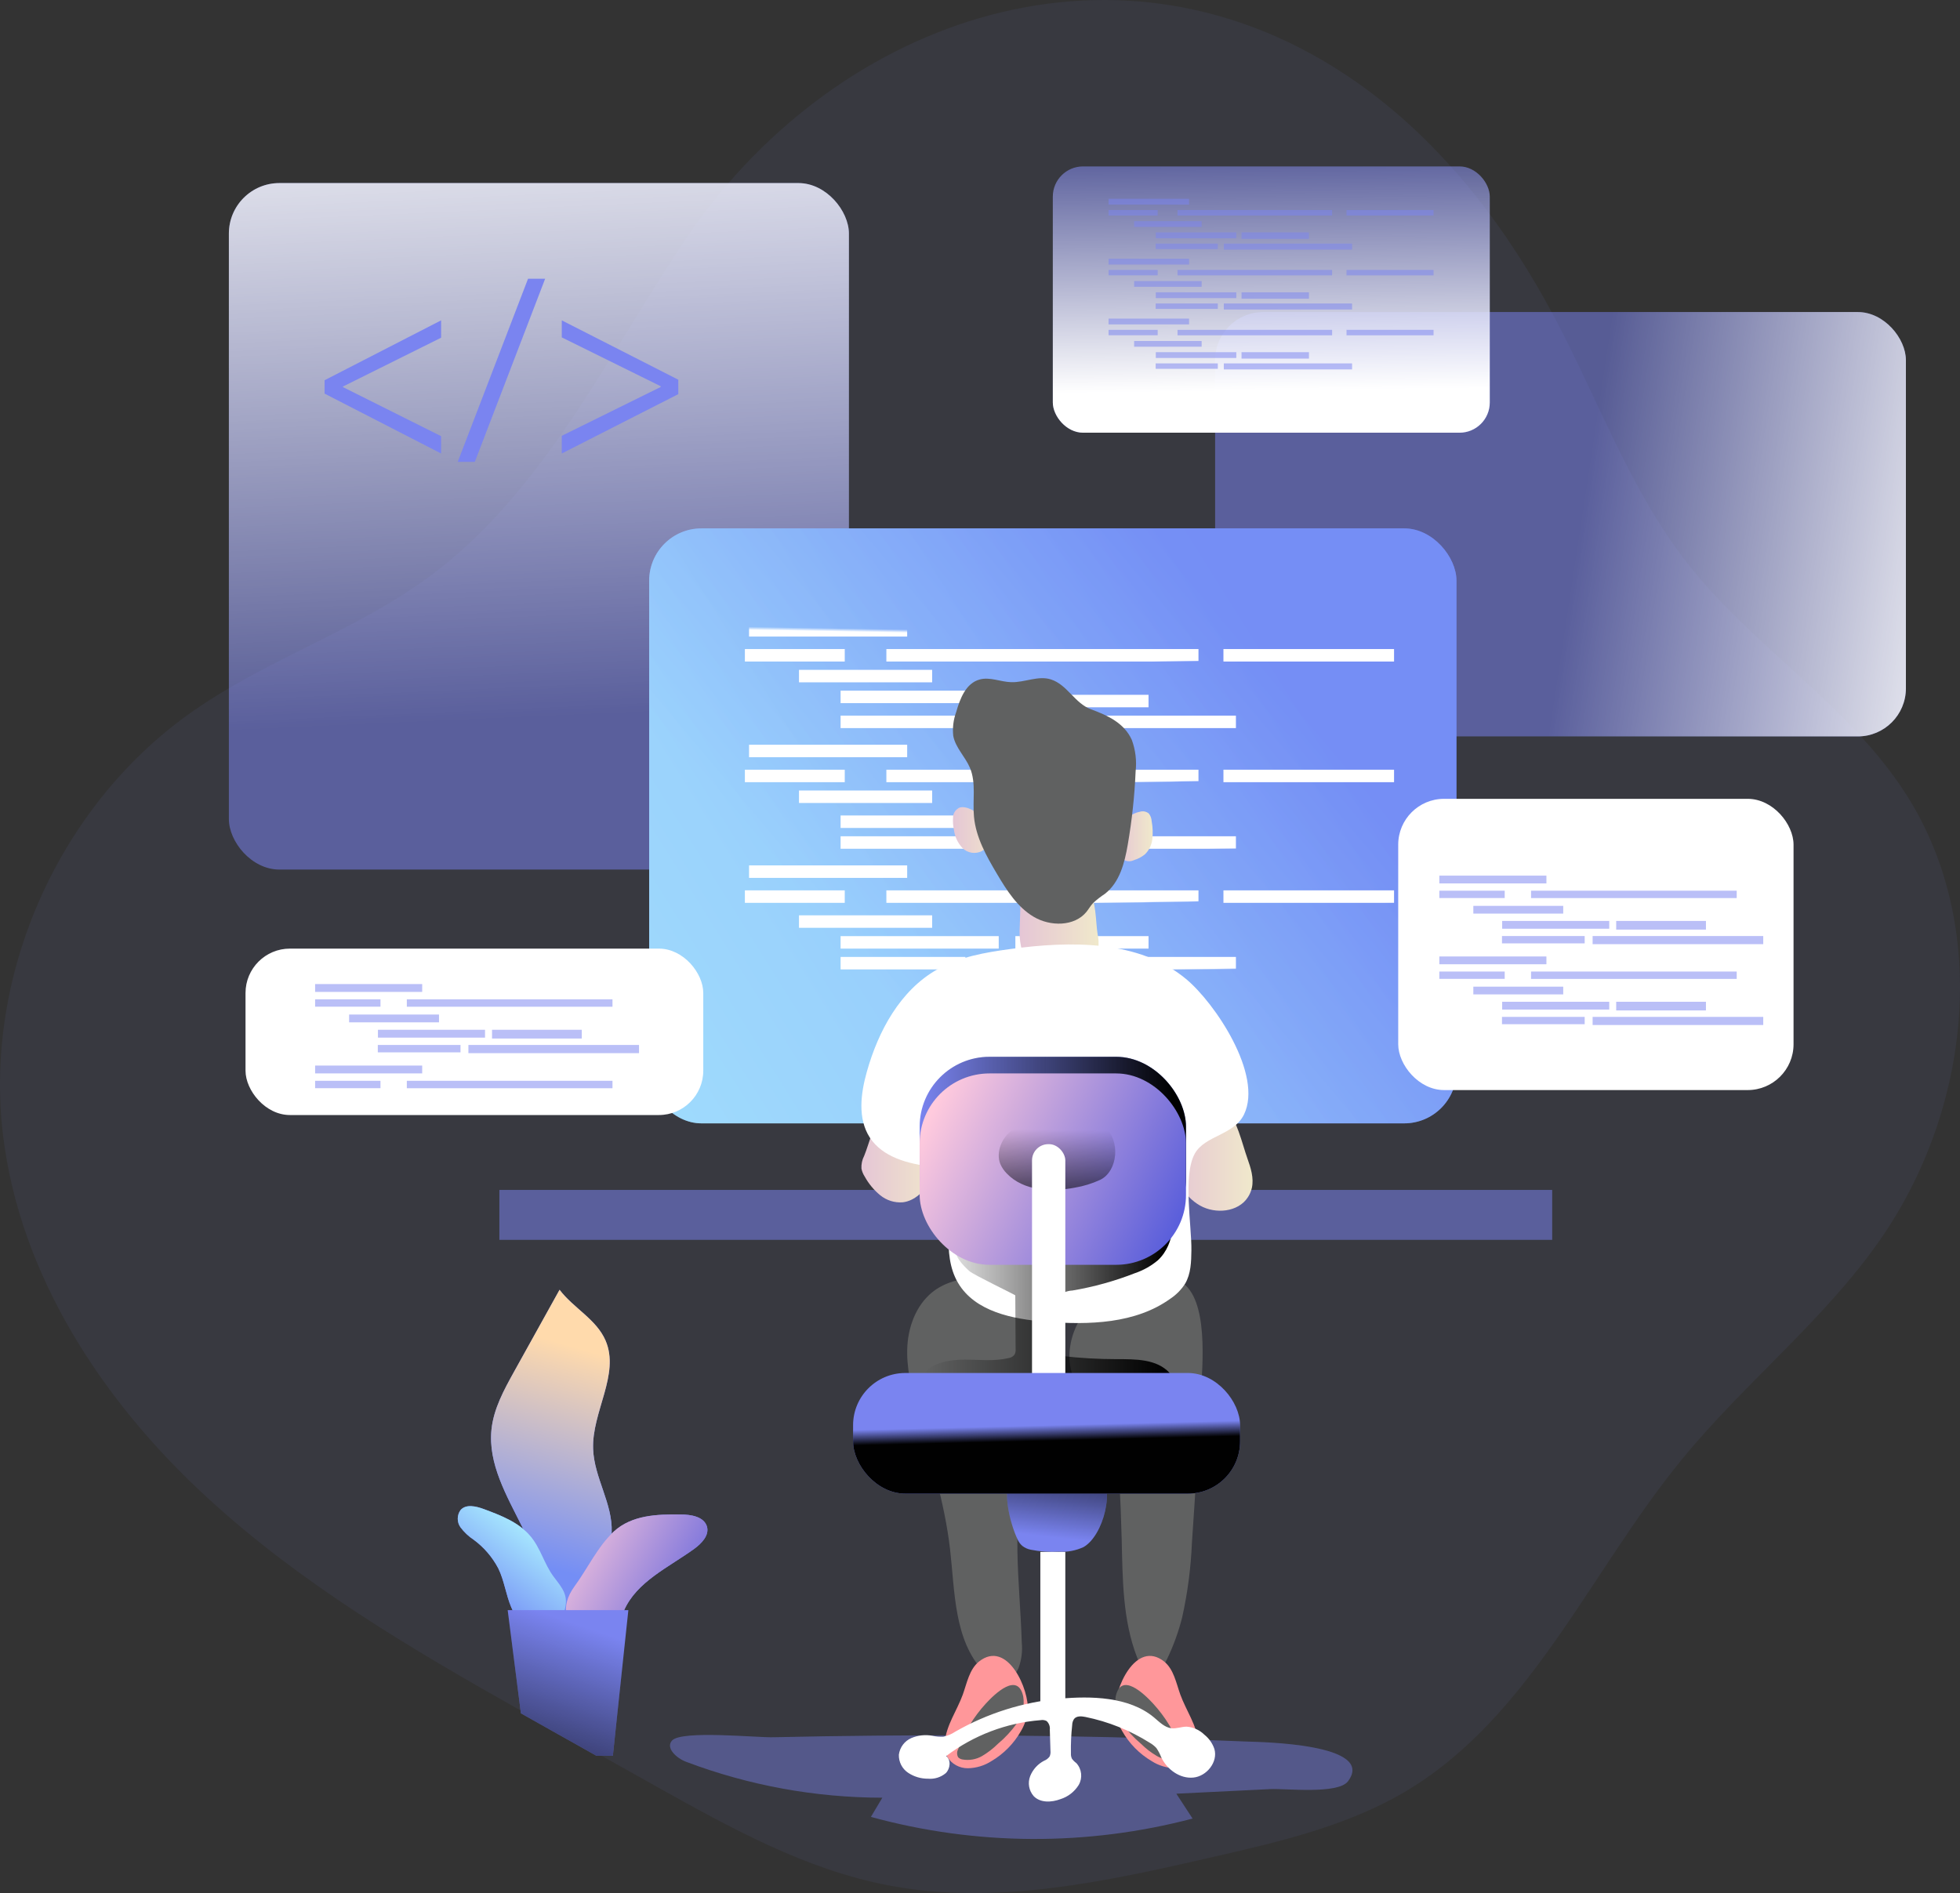 <?xml version="1.0" encoding="UTF-8"?>
<svg width="471px" height="455px" viewBox="0 0 471 455" version="1.1" xmlns="http://www.w3.org/2000/svg" xmlns:xlink="http://www.w3.org/1999/xlink">
    <rect x="0" y="0" width="471" height="455" fill="#333333" stroke="none"/>
    <!-- Generator: Sketch 56.3 (81716) - https://sketch.com -->
    <title>programming_code_2</title>
    <desc>Created with Sketch.</desc>
    <defs>
        <linearGradient x1="48.87%" y1="22.148%" x2="53.169%" y2="127.941%" id="linearGradient-1">
            <stop stop-color="#FFFFFF" stop-opacity="0" offset="0%"></stop>
            <stop stop-color="#FFFFFF" offset="95%"></stop>
        </linearGradient>
        <linearGradient x1="47.19%" y1="49.741%" x2="-18.437%" y2="43.655%" id="linearGradient-2">
            <stop stop-color="#FFFFFF" stop-opacity="0" offset="0%"></stop>
            <stop stop-color="#FFFFFF" offset="95%"></stop>
        </linearGradient>
        <linearGradient x1="51.099%" y1="104.565%" x2="49.212%" y2="11.172%" id="linearGradient-3">
            <stop stop-color="#FFFFFF" stop-opacity="0" offset="0%"></stop>
            <stop stop-color="#FFFFFF" offset="95%"></stop>
        </linearGradient>
        <linearGradient x1="173.125%" y1="-3.936%" x2="18.099%" y2="68.39%" id="linearGradient-4">
            <stop stop-color="#ACF1FF" offset="0%"></stop>
            <stop stop-color="#748EF5" offset="100%"></stop>
        </linearGradient>
        <linearGradient x1="77.158%" y1="31.47%" x2="18.099%" y2="68.39%" id="linearGradient-5">
            <stop stop-color="#ACF1FF" offset="0%"></stop>
            <stop stop-color="#748EF5" offset="100%"></stop>
        </linearGradient>
        <linearGradient x1="53.817%" y1="32.808%" x2="48.302%" y2="57.769%" id="linearGradient-6">
            <stop stop-color="#FFFFFF" stop-opacity="0" offset="0%"></stop>
            <stop stop-color="#FFFFFF" offset="99%"></stop>
        </linearGradient>
        <linearGradient x1="450.785%" y1="210.354%" x2="441.75%" y2="143.562%" id="linearGradient-7">
            <stop stop-color="#FFFFFF" stop-opacity="0" offset="0%"></stop>
            <stop stop-color="#FFFFFF" offset="99%"></stop>
        </linearGradient>
        <linearGradient x1="177.361%" y1="66.218%" x2="174.49%" y2="59.435%" id="linearGradient-8">
            <stop stop-color="#FFFFFF" stop-opacity="0" offset="0%"></stop>
            <stop stop-color="#FFFFFF" offset="99%"></stop>
        </linearGradient>
        <linearGradient x1="276.208%" y1="104.022%" x2="271.133%" y2="81.33%" id="linearGradient-9">
            <stop stop-color="#FFFFFF" stop-opacity="0" offset="0%"></stop>
            <stop stop-color="#FFFFFF" offset="99%"></stop>
        </linearGradient>
        <linearGradient x1="341.854%" y1="133.661%" x2="335.282%" y2="98.045%" id="linearGradient-10">
            <stop stop-color="#FFFFFF" stop-opacity="0" offset="0%"></stop>
            <stop stop-color="#FFFFFF" offset="99%"></stop>
        </linearGradient>
        <linearGradient x1="295.181%" y1="107.367%" x2="289.637%" y2="82.406%" id="linearGradient-11">
            <stop stop-color="#FFFFFF" stop-opacity="0" offset="0%"></stop>
            <stop stop-color="#FFFFFF" offset="99%"></stop>
        </linearGradient>
        <linearGradient x1="342.382%" y1="122.591%" x2="335.838%" y2="90.9%" id="linearGradient-12">
            <stop stop-color="#FFFFFF" stop-opacity="0" offset="0%"></stop>
            <stop stop-color="#FFFFFF" offset="99%"></stop>
        </linearGradient>
        <linearGradient x1="367.857%" y1="146.251%" x2="360.714%" y2="103.504%" id="linearGradient-13">
            <stop stop-color="#FFFFFF" stop-opacity="0" offset="0%"></stop>
            <stop stop-color="#FFFFFF" offset="99%"></stop>
        </linearGradient>
        <linearGradient x1="203.971%" y1="70.892%" x2="200.528%" y2="61.575%" id="linearGradient-14">
            <stop stop-color="#FFFFFF" stop-opacity="0" offset="0%"></stop>
            <stop stop-color="#FFFFFF" offset="99%"></stop>
        </linearGradient>
        <linearGradient x1="294.398%" y1="98.173%" x2="288.882%" y2="73.212%" id="linearGradient-15">
            <stop stop-color="#FFFFFF" stop-opacity="0" offset="0%"></stop>
            <stop stop-color="#FFFFFF" offset="99%"></stop>
        </linearGradient>
        <linearGradient x1="450.785%" y1="175.834%" x2="441.75%" y2="109.035%" id="linearGradient-16">
            <stop stop-color="#FFFFFF" stop-opacity="0" offset="0%"></stop>
            <stop stop-color="#FFFFFF" offset="99%"></stop>
        </linearGradient>
        <linearGradient x1="177.361%" y1="62.711%" x2="174.49%" y2="55.928%" id="linearGradient-17">
            <stop stop-color="#FFFFFF" stop-opacity="0" offset="0%"></stop>
            <stop stop-color="#FFFFFF" offset="99%"></stop>
        </linearGradient>
        <linearGradient x1="276.208%" y1="92.293%" x2="271.133%" y2="69.596%" id="linearGradient-18">
            <stop stop-color="#FFFFFF" stop-opacity="0" offset="0%"></stop>
            <stop stop-color="#FFFFFF" offset="99%"></stop>
        </linearGradient>
        <linearGradient x1="341.854%" y1="115.261%" x2="335.282%" y2="79.64%" id="linearGradient-19">
            <stop stop-color="#FFFFFF" stop-opacity="0" offset="0%"></stop>
            <stop stop-color="#FFFFFF" offset="99%"></stop>
        </linearGradient>
        <linearGradient x1="295.181%" y1="94.463%" x2="289.637%" y2="69.502%" id="linearGradient-20">
            <stop stop-color="#FFFFFF" stop-opacity="0" offset="0%"></stop>
            <stop stop-color="#FFFFFF" offset="99%"></stop>
        </linearGradient>
        <linearGradient x1="342.382%" y1="106.211%" x2="335.838%" y2="74.52%" id="linearGradient-21">
            <stop stop-color="#FFFFFF" stop-opacity="0" offset="0%"></stop>
            <stop stop-color="#FFFFFF" offset="99%"></stop>
        </linearGradient>
        <linearGradient x1="367.857%" y1="124.154%" x2="360.714%" y2="81.407%" id="linearGradient-22">
            <stop stop-color="#FFFFFF" stop-opacity="0" offset="0%"></stop>
            <stop stop-color="#FFFFFF" offset="99%"></stop>
        </linearGradient>
        <linearGradient x1="203.971%" y1="66.077%" x2="200.528%" y2="56.759%" id="linearGradient-23">
            <stop stop-color="#FFFFFF" stop-opacity="0" offset="0%"></stop>
            <stop stop-color="#FFFFFF" offset="99%"></stop>
        </linearGradient>
        <linearGradient x1="294.398%" y1="85.274%" x2="288.882%" y2="60.316%" id="linearGradient-24">
            <stop stop-color="#FFFFFF" stop-opacity="0" offset="0%"></stop>
            <stop stop-color="#FFFFFF" offset="99%"></stop>
        </linearGradient>
        <linearGradient x1="450.785%" y1="141.314%" x2="441.75%" y2="74.515%" id="linearGradient-25">
            <stop stop-color="#FFFFFF" stop-opacity="0" offset="0%"></stop>
            <stop stop-color="#FFFFFF" offset="99%"></stop>
        </linearGradient>
        <linearGradient x1="177.361%" y1="59.206%" x2="174.49%" y2="52.424%" id="linearGradient-26">
            <stop stop-color="#FFFFFF" stop-opacity="0" offset="0%"></stop>
            <stop stop-color="#FFFFFF" offset="99%"></stop>
        </linearGradient>
        <linearGradient x1="276.208%" y1="80.563%" x2="271.133%" y2="57.866%" id="linearGradient-27">
            <stop stop-color="#FFFFFF" stop-opacity="0" offset="0%"></stop>
            <stop stop-color="#FFFFFF" offset="99%"></stop>
        </linearGradient>
        <linearGradient x1="341.854%" y1="96.853%" x2="335.282%" y2="61.232%" id="linearGradient-28">
            <stop stop-color="#FFFFFF" stop-opacity="0" offset="0%"></stop>
            <stop stop-color="#FFFFFF" offset="99%"></stop>
        </linearGradient>
        <linearGradient x1="295.181%" y1="81.566%" x2="289.637%" y2="56.606%" id="linearGradient-29">
            <stop stop-color="#FFFFFF" stop-opacity="0" offset="0%"></stop>
            <stop stop-color="#FFFFFF" offset="99%"></stop>
        </linearGradient>
        <linearGradient x1="342.382%" y1="89.834%" x2="335.838%" y2="58.143%" id="linearGradient-30">
            <stop stop-color="#FFFFFF" stop-opacity="0" offset="0%"></stop>
            <stop stop-color="#FFFFFF" offset="99%"></stop>
        </linearGradient>
        <linearGradient x1="367.857%" y1="102.061%" x2="360.714%" y2="59.31%" id="linearGradient-31">
            <stop stop-color="#FFFFFF" stop-opacity="0" offset="0%"></stop>
            <stop stop-color="#FFFFFF" offset="99%"></stop>
        </linearGradient>
        <linearGradient x1="203.971%" y1="61.261%" x2="200.528%" y2="51.943%" id="linearGradient-32">
            <stop stop-color="#FFFFFF" stop-opacity="0" offset="0%"></stop>
            <stop stop-color="#FFFFFF" offset="99%"></stop>
        </linearGradient>
        <linearGradient x1="0.158%" y1="50.065%" x2="99.996%" y2="50.065%" id="linearGradient-33">
            <stop stop-color="#E5C6D6" offset="0%"></stop>
            <stop stop-color="#EAD4D0" offset="42%"></stop>
            <stop stop-color="#F0E9CB" offset="100%"></stop>
        </linearGradient>
        <linearGradient x1="-0.131%" y1="50.039%" x2="100.055%" y2="50.039%" id="linearGradient-34">
            <stop stop-color="#E5C6D6" offset="0%"></stop>
            <stop stop-color="#EAD4D0" offset="42%"></stop>
            <stop stop-color="#F0E9CB" offset="100%"></stop>
        </linearGradient>
        <linearGradient x1="-0.292%" y1="49.911%" x2="99.769%" y2="49.911%" id="linearGradient-35">
            <stop stop-color="#E5C6D6" offset="0%"></stop>
            <stop stop-color="#EAD4D0" offset="42%"></stop>
            <stop stop-color="#F0E9CB" offset="100%"></stop>
        </linearGradient>
        <linearGradient x1="-0.436%" y1="49.784%" x2="99.781%" y2="49.784%" id="linearGradient-36">
            <stop stop-color="#E5C6D6" offset="0%"></stop>
            <stop stop-color="#EAD4D0" offset="42%"></stop>
            <stop stop-color="#F0E9CB" offset="100%"></stop>
        </linearGradient>
        <linearGradient x1="-0.009%" y1="49.999%" x2="100.103%" y2="49.999%" id="linearGradient-37">
            <stop stop-color="#E5C6D6" offset="0%"></stop>
            <stop stop-color="#EAD4D0" offset="42%"></stop>
            <stop stop-color="#F0E9CB" offset="100%"></stop>
        </linearGradient>
        <linearGradient x1="0%" y1="50.008%" x2="100.075%" y2="50.008%" id="linearGradient-38">
            <stop stop-color="#010101" stop-opacity="0" offset="0%"></stop>
            <stop stop-color="#010101" offset="95%"></stop>
        </linearGradient>
        <linearGradient x1="0%" y1="49.988%" x2="100%" y2="49.988%" id="linearGradient-39">
            <stop stop-color="#010101" stop-opacity="0" offset="0%"></stop>
            <stop stop-color="#010101" offset="95%"></stop>
        </linearGradient>
        <linearGradient x1="100%" y1="68.405%" x2="0%" y2="33.192%" id="linearGradient-40">
            <stop stop-color="#5B5FDB" offset="0%"></stop>
            <stop stop-color="#FFCADD" offset="100%"></stop>
        </linearGradient>
        <linearGradient x1="50.945%" y1="17.494%" x2="46.491%" y2="166.17%" id="linearGradient-41">
            <stop stop-color="#010101" stop-opacity="0" offset="0%"></stop>
            <stop stop-color="#010101" offset="95%"></stop>
        </linearGradient>
        <linearGradient x1="44.315%" y1="84.61%" x2="59.043%" y2="-27.908%" id="linearGradient-42">
            <stop stop-color="#010101" stop-opacity="0" offset="0%"></stop>
            <stop stop-color="#010101" offset="95%"></stop>
        </linearGradient>
        <linearGradient x1="50.509%" y1="56.597%" x2="49.455%" y2="43.211%" id="linearGradient-43">
            <stop stop-color="#010101" stop-opacity="0" offset="0%"></stop>
            <stop stop-color="#010101" offset="95%"></stop>
        </linearGradient>
        <linearGradient x1="53.66%" y1="15.896%" x2="45.701%" y2="83.847%" id="linearGradient-44">
            <stop stop-color="#FFDAAC" offset="0%"></stop>
            <stop stop-color="#748EF5" offset="100%"></stop>
        </linearGradient>
        <linearGradient x1="100%" y1="75.919%" x2="0%" y2="26.329%" id="linearGradient-45">
            <stop stop-color="#5B5FDB" offset="0%"></stop>
            <stop stop-color="#FFCADD" offset="100%"></stop>
        </linearGradient>
        <linearGradient x1="70.398%" y1="15.896%" x2="26.039%" y2="83.847%" id="linearGradient-46">
            <stop stop-color="#ACF1FF" offset="0%"></stop>
            <stop stop-color="#748EF5" offset="100%"></stop>
        </linearGradient>
        <linearGradient x1="57.043%" y1="9.642%" x2="8.656%" y2="179.892%" id="linearGradient-47">
            <stop stop-color="#010101" stop-opacity="0" offset="0%"></stop>
            <stop stop-color="#010101" offset="95%"></stop>
        </linearGradient>
    </defs>
    <g id="current" stroke="none" stroke-width="1" fill="none" fill-rule="evenodd">
        <g id="定制" transform="translate(-321, -1856)">
            <g id="programming_code_2" transform="translate(321, 1856)">
                <path d="M451.743,298.076 C438.215,317.456 419.239,332.368 404.232,350.696 C382.196,377.565 367.939,412.451 338.103,430.375 C323.991,438.839 307.661,442.623 291.656,446.295 C265.933,452.207 239.279,458.118 213.355,453.125 C193.482,449.307 175.448,439.298 157.784,429.423 L143.807,421.587 C140.725,419.84 137.609,418.127 134.493,416.381 L125.414,411.298 C98.761,396.296 72.276,380.644 49.815,359.966 C24.786,337.014 4.892,306.809 0.756,273.076 C-4.041,234.093 14.318,193.15 46.62,170.748 C64.34,158.432 85.468,151.581 102.875,138.806 C130.346,118.654 145.466,86.422 164.33,58.108 C199.288,5.612 266.515,-19.512 323.128,17.804 C345.13,32.291 361.775,53.809 374.003,77.141 C384.337,96.811 391.936,118.15 405.677,135.616 C421.369,155.566 444.211,169.382 457.942,190.732 C478.509,222.684 473.532,266.885 451.743,298.076 Z" id="路径" fill="#7A84F0" fill-rule="nonzero" opacity="0.07"></path>
                <path d="M161.506,418.325 C159.86,420.107 162.56,422.586 164.867,423.449 C179.924,429.142 195.907,432.067 212.029,432.082 L209.284,436.697 C234.554,443.63 261.239,443.767 286.581,437.096 L282.682,431.119 L305.322,430.012 C308.918,429.846 321.532,431.307 323.918,428.153 C330.785,419.066 302.835,418.712 299.833,418.591 C270.012,417.358 240.173,416.882 210.315,417.163 C202.175,417.237 194.034,417.366 185.894,417.55 C182.04,417.683 163.904,415.801 161.506,418.325 Z" id="路径" fill="#7A84F0" fill-rule="nonzero" opacity="0.42"></path>
                <path d="M288.586,334.906 C287.983,346.832 287.264,358.779 286.43,370.749 C286.182,376.8 285.397,382.816 284.084,388.727 C283.203,392.241 281.96,395.654 280.375,398.912 C279.694,400.309 278.722,401.83 277.191,401.986 C275.259,402.188 273.918,400.119 273.226,398.297 C269.774,389.353 269.774,379.559 269.55,369.989 C269.424,365.04 269.226,360.087 268.958,355.131 C268.634,349.15 267.986,342.676 263.942,338.249 C262.714,336.907 261.217,335.812 260.01,334.437 C255.084,328.847 256.558,319.422 261.865,314.156 C265.987,310.075 277.951,304.687 283.726,308.063 C290.585,312.065 288.91,328.455 288.586,334.906 Z" id="路径" fill="#606161" fill-rule="nonzero"></path>
                <path d="M253.65,314.623 C255.378,317.349 256.188,320.553 255.963,323.77 C255.684,333.439 249.918,341.997 247.024,351.244 C242.689,365.209 245.102,380.176 245.538,394.831 C245.74,396.849 245.488,398.886 244.801,400.795 C244.053,402.733 242.181,404.009 240.096,404 C238.622,403.727 237.294,402.938 236.353,401.774 C229.247,394.208 229.481,382.668 228.308,372.386 C226.99,360.936 223.425,349.875 220.386,338.758 C219.012,333.74 217.727,328.599 218.051,323.413 C218.375,318.228 220.565,312.898 224.867,309.96 C232.677,304.641 248.075,306.666 253.65,314.623 Z" id="路径" fill="#606161" fill-rule="nonzero"></path>
                <rect id="矩形" fill="#7A84F0" fill-rule="nonzero" opacity="0.52" transform="translate(129.5, 126.5) rotate(-180) translate(-129.5, -126.5) " x="55" y="44" width="149" height="165" rx="12.14"></rect>
                <rect id="矩形" fill="url(#linearGradient-1)" fill-rule="nonzero" transform="translate(129.5, 126.5) rotate(-180) translate(-129.5, -126.5) " x="55" y="44" width="149" height="165" rx="12.14"></rect>
                <rect id="矩形" fill="#7A84F0" fill-rule="nonzero" opacity="0.52" transform="translate(375, 126) rotate(-180) translate(-375, -126) " x="292" y="75" width="166" height="102" rx="11.56"></rect>
                <rect id="矩形" fill="url(#linearGradient-2)" fill-rule="nonzero" transform="translate(375, 126) rotate(-180) translate(-375, -126) " x="292" y="75" width="166" height="102" rx="11.56"></rect>
                <rect id="矩形" fill="#7A84F0" fill-rule="nonzero" opacity="0.52" transform="translate(305.5, 72) rotate(-180) translate(-305.5, -72) " x="253" y="40" width="105" height="64" rx="7.26"></rect>
                <rect id="矩形" fill="url(#linearGradient-3)" fill-rule="nonzero" transform="translate(305.5, 72) rotate(-180) translate(-305.5, -72) " x="253" y="40" width="105" height="64" rx="7.26"></rect>
                <rect id="矩形" fill="#7A84F0" fill-rule="nonzero" opacity="0.52" transform="translate(246.5, 292) rotate(-180) translate(-246.5, -292) " x="120" y="286" width="253" height="12"></rect>
                <rect id="矩形" fill="url(#linearGradient-4)" transform="translate(253, 198.5) rotate(-180) translate(-253, -198.5) " x="156" y="127" width="194" height="143" rx="12.56"></rect>
                <rect id="矩形" fill="url(#linearGradient-5)" opacity="0.444" transform="translate(253, 198.5) rotate(-180) translate(-253, -198.5) " x="156" y="127" width="194" height="143" rx="12.56"></rect>
                <rect id="矩形" fill="url(#linearGradient-6)" fill-rule="nonzero" x="180" y="150" width="38" height="3"></rect>
                <rect id="矩形" fill="url(#linearGradient-7)" fill-rule="nonzero" x="179" y="156" width="24" height="3"></rect>
                <rect id="矩形" fill="url(#linearGradient-8)" fill-rule="nonzero" x="213" y="156" width="75" height="3"></rect>
                <rect id="矩形" fill="url(#linearGradient-9)" fill-rule="nonzero" x="294" y="156" width="41" height="3"></rect>
                <rect id="矩形" fill="url(#linearGradient-10)" fill-rule="nonzero" x="192" y="161" width="32" height="3"></rect>
                <rect id="矩形" fill="url(#linearGradient-11)" fill-rule="nonzero" x="202" y="166" width="38" height="3"></rect>
                <rect id="矩形" fill="url(#linearGradient-12)" fill-rule="nonzero" x="244" y="167" width="32" height="3"></rect>
                <rect id="矩形" fill="url(#linearGradient-13)" fill-rule="nonzero" x="202" y="172" width="30" height="3"></rect>
                <rect id="矩形" fill="url(#linearGradient-14)" fill-rule="nonzero" x="236" y="172" width="61" height="3"></rect>
                <rect id="矩形" fill="url(#linearGradient-15)" fill-rule="nonzero" x="180" y="179" width="38" height="3"></rect>
                <rect id="矩形" fill="url(#linearGradient-16)" fill-rule="nonzero" x="179" y="185" width="24" height="3"></rect>
                <rect id="矩形" fill="url(#linearGradient-17)" fill-rule="nonzero" x="213" y="185" width="75" height="3"></rect>
                <rect id="矩形" fill="url(#linearGradient-18)" fill-rule="nonzero" x="294" y="185" width="41" height="3"></rect>
                <rect id="矩形" fill="url(#linearGradient-19)" fill-rule="nonzero" x="192" y="190" width="32" height="3"></rect>
                <rect id="矩形" fill="url(#linearGradient-20)" fill-rule="nonzero" x="202" y="196" width="38" height="3"></rect>
                <rect id="矩形" fill="url(#linearGradient-21)" fill-rule="nonzero" x="244" y="196" width="32" height="3"></rect>
                <rect id="矩形" fill="url(#linearGradient-22)" fill-rule="nonzero" x="202" y="201" width="30" height="3"></rect>
                <rect id="矩形" fill="url(#linearGradient-23)" fill-rule="nonzero" x="236" y="201" width="61" height="3"></rect>
                <rect id="矩形" fill="url(#linearGradient-24)" fill-rule="nonzero" x="180" y="208" width="38" height="3"></rect>
                <rect id="矩形" fill="url(#linearGradient-25)" fill-rule="nonzero" x="179" y="214" width="24" height="3"></rect>
                <rect id="矩形" fill="url(#linearGradient-26)" fill-rule="nonzero" x="213" y="214" width="75" height="3"></rect>
                <rect id="矩形" fill="url(#linearGradient-27)" fill-rule="nonzero" x="294" y="214" width="41" height="3"></rect>
                <rect id="矩形" fill="url(#linearGradient-28)" fill-rule="nonzero" x="192" y="220" width="32" height="3"></rect>
                <rect id="矩形" fill="url(#linearGradient-29)" fill-rule="nonzero" x="202" y="225" width="38" height="3"></rect>
                <rect id="矩形" fill="url(#linearGradient-30)" fill-rule="nonzero" x="244" y="225" width="32" height="3"></rect>
                <rect id="矩形" fill="url(#linearGradient-31)" fill-rule="nonzero" x="202" y="230" width="30" height="3"></rect>
                <rect id="矩形" fill="url(#linearGradient-32)" fill-rule="nonzero" x="236" y="230" width="61" height="3"></rect>
                <g id="编组" opacity="0.52" transform="translate(266, 47)" fill="#7A84F0" fill-rule="nonzero">
                    <rect id="矩形" x="0.395" y="0.785" width="19.344" height="1.393"></rect>
                    <rect id="矩形" x="0.395" y="3.482" width="11.805" height="1.304"></rect>
                    <rect id="矩形" x="16.962" y="3.482" width="37.153" height="1.315"></rect>
                    <rect id="矩形" x="57.58" y="3.482" width="20.912" height="1.315"></rect>
                    <rect id="矩形" x="6.534" y="6.167" width="16.229" height="1.371"></rect>
                    <rect id="矩形" x="11.748" y="8.864" width="19.344" height="1.393"></rect>
                    <rect id="矩形" x="32.345" y="8.864" width="16.206" height="1.547"></rect>
                    <rect id="矩形" x="11.715" y="11.55" width="14.931" height="1.304"></rect>
                    <rect id="矩形" x="28.09" y="11.55" width="30.821" height="1.448"></rect>
                    <rect id="矩形" x="0.395" y="15.186" width="19.344" height="1.393"></rect>
                    <rect id="矩形" x="0.395" y="17.872" width="11.805" height="1.304"></rect>
                    <rect id="矩形" x="16.962" y="17.872" width="37.153" height="1.315"></rect>
                    <rect id="矩形" x="57.58" y="17.872" width="20.912" height="1.315"></rect>
                    <rect id="矩形" x="6.534" y="20.558" width="16.229" height="1.371"></rect>
                    <rect id="矩形" x="11.748" y="23.255" width="19.344" height="1.393"></rect>
                    <rect id="矩形" x="32.345" y="23.255" width="16.206" height="1.547"></rect>
                    <rect id="矩形" x="11.715" y="25.941" width="14.931" height="1.304"></rect>
                    <rect id="矩形" x="28.09" y="25.941" width="30.821" height="1.448"></rect>
                    <rect id="矩形" x="0.395" y="29.577" width="19.344" height="1.393"></rect>
                    <rect id="矩形" x="0.395" y="32.274" width="11.805" height="1.304"></rect>
                    <rect id="矩形" x="16.962" y="32.274" width="37.153" height="1.315"></rect>
                    <rect id="矩形" x="57.58" y="32.274" width="20.912" height="1.315"></rect>
                    <rect id="矩形" x="6.534" y="34.959" width="16.229" height="1.371"></rect>
                    <rect id="矩形" x="11.748" y="37.645" width="19.344" height="1.393"></rect>
                    <rect id="矩形" x="32.345" y="37.645" width="16.206" height="1.547"></rect>
                    <rect id="矩形" x="11.715" y="40.342" width="14.931" height="1.304"></rect>
                    <rect id="矩形" x="28.09" y="40.342" width="30.821" height="1.448"></rect>
                </g>
                <path d="M299.757,278.429 C300.574,280.721 301.344,283.127 300.838,285.487 C300.655,286.304 300.324,287.08 299.861,287.778 C297.56,291.33 292.108,291.88 288.358,289.749 C284.609,287.618 282.492,283.539 281.457,279.437 C281.049,278.064 280.912,276.624 281.055,275.198 C281.388,272.712 283.044,270.615 284.77,268.782 C287.07,266.399 291.291,263.283 294.386,266.147 C297.169,268.713 298.526,275.004 299.757,278.429 Z" id="路径" fill="url(#linearGradient-33)" fill-rule="nonzero"></path>
                <path d="M207.672,277.795 C207.18,278.738 206.951,279.801 207.009,280.867 C207.145,281.553 207.412,282.205 207.795,282.787 C208.741,284.511 210.004,286.036 211.515,287.276 C213.04,288.518 214.971,289.127 216.92,288.978 C219.796,288.658 222.078,286.339 223.606,283.837 C225.194,281.46 226.029,278.646 225.999,275.773 C225.821,272.707 224.304,269.883 221.864,268.073 C219.695,266.474 215.178,265.023 212.728,266.851 C210.279,268.679 208.897,274.847 207.672,277.795 Z" id="路径" fill="url(#linearGradient-34)" fill-rule="nonzero"></path>
                <path d="M273.912,195.106 C274.646,194.875 275.437,195.026 276.054,195.516 C276.479,196.042 276.727,196.711 276.757,197.41 C277.017,198.822 277.069,200.269 276.91,201.699 C276.74,203.119 276.098,204.423 275.105,205.366 C274.332,205.984 273.461,206.443 272.536,206.718 C271.841,207.06 271.049,207.092 270.333,206.806 C269.7,206.338 269.296,205.585 269.232,204.757 C268.426,200.469 269.66,195.948 273.912,195.106 Z" id="路径" fill="url(#linearGradient-35)" fill-rule="nonzero"></path>
                <path d="M232.009,194.079 C231.562,193.974 231.094,193.974 230.648,194.079 C229.652,194.516 229.02,195.453 229.028,196.479 C228.955,197.464 229.024,198.455 229.231,199.424 C229.425,201.046 230.138,202.576 231.278,203.815 C232.459,205.043 234.389,205.355 235.945,204.57 C240.724,201.489 236.226,194.938 232.009,194.079 Z" id="路径" fill="url(#linearGradient-36)" fill-rule="nonzero"></path>
                <path d="M263.766,224.556 C263.993,225.576 264.056,226.625 263.95,227.664 C263.524,230.547 260.586,232.563 257.637,232.923 C254.688,233.284 251.738,232.315 248.985,231.245 C248.139,230.967 247.357,230.531 246.68,229.962 C246.005,229.272 245.546,228.409 245.356,227.473 C245.025,225.85 244.924,224.19 245.056,222.54 L245.24,216.729 C245.184,215.593 245.413,214.46 245.909,213.43 C247.061,211.504 249.699,211.178 251.992,211.031 C254.999,210.907 259.526,211.031 261.508,213.711 C263.49,216.392 263.259,221.437 263.766,224.556 Z" id="路径" fill="url(#linearGradient-37)" fill-rule="nonzero"></path>
                <path d="M271.987,177.848 C272.871,180.267 273.183,182.852 272.897,185.406 C272.644,191.305 272.013,197.182 271.009,203.003 C270.258,207.371 269.074,212.062 265.536,214.819 C264.524,215.484 263.569,216.227 262.68,217.042 C262.065,217.687 261.633,218.487 261.064,219.188 C258.186,222.711 252.383,222.711 248.423,220.366 C244.464,218.02 241.927,213.996 239.605,210.084 C237.045,205.771 234.508,201.258 234.053,196.289 C233.677,192.354 234.622,188.208 233.086,184.55 C231.948,181.86 229.593,179.704 229.069,176.847 C228.867,174.922 229.108,172.978 229.775,171.156 C230.696,167.921 232.107,164.186 235.464,163.308 C237.91,162.663 240.436,163.886 242.973,163.964 C246.205,164.075 249.493,162.307 252.565,163.308 C256.513,164.597 258.254,169.044 262.191,170.489 C266.127,171.934 270.155,173.757 271.987,177.848 Z" id="路径" fill="#606161" fill-rule="nonzero"></path>
                <path d="M285.002,235.293 C273.656,225.889 257.287,226.123 242.686,228.114 C236.655,228.93 230.512,230.015 225.209,233.011 C216.325,238.043 211.066,247.772 208.302,257.612 C206.836,262.834 206.064,268.794 208.996,273.378 C212.073,278.119 218.204,279.752 223.821,280.378 C224.682,280.397 225.522,280.64 226.26,281.083 C227.034,281.799 227.519,282.773 227.625,283.822 C229.192,291.985 226.014,301.154 230.21,308.322 C234.272,315.243 243.346,317.066 251.346,317.681 C261.695,318.475 272.918,318.184 281.321,312.09 C282.715,311.154 283.899,309.939 284.8,308.523 C286.188,306.152 286.266,303.268 286.3,300.528 C286.389,294.557 284.207,282.547 287.116,277.281 C289.556,272.897 296.504,272.875 298.943,267.866 C303.564,258.339 291.95,241.04 285.002,235.293 Z" id="路径" fill="#FFFFFF" fill-rule="nonzero"></path>
                <path d="M243.979,311.342 L244.057,324.171 C244.112,324.665 244.019,325.165 243.79,325.604 C243.421,326.068 242.887,326.364 242.304,326.428 C238.886,327.24 235.314,326.778 231.808,326.789 C228.302,326.8 224.519,327.432 222,329.926 C225.828,332.803 230.765,333.593 235.502,334.157 C242.514,335.007 249.541,335.571 256.583,335.85 C261.147,336.192 265.736,335.949 270.24,335.127 C274.201,334.319 277.914,332.558 281.069,329.994 C277.973,326.609 272.848,326.676 268.321,326.676 C263.917,326.675 259.516,326.419 255.14,325.909 C254.141,325.923 253.181,325.514 252.489,324.781 C252.12,324.112 251.972,323.341 252.067,322.58 C252.151,319.732 252.504,316.898 253.121,314.118 C253.252,313.201 253.616,312.334 254.175,311.602 C255.163,310.743 256.405,310.243 257.703,310.18 C262.84,309.309 267.877,307.911 272.737,306.005 C274.738,305.331 276.6,304.286 278.229,302.925 C282.6,298.886 282.411,291.924 281.402,286 C273.357,290.75 264.272,293.379 254.974,293.65 C248.617,293.831 234.826,291.055 230.354,297.283 C228.135,300.431 230.499,303.342 232.951,305.52 C234.016,306.445 243.979,311.218 243.979,311.342 Z" id="路径" fill="url(#linearGradient-38)" fill-rule="nonzero"></path>
                <rect id="矩形" fill="#7A84F0" fill-rule="nonzero" x="221" y="254" width="64" height="46" rx="16.79"></rect>
                <rect id="矩形" fill="url(#linearGradient-39)" fill-rule="nonzero" x="221" y="254" width="64" height="46" rx="16.79"></rect>
                <rect id="矩形" fill="url(#linearGradient-40)" x="221" y="258" width="64" height="46" rx="16.79"></rect>
                <path d="M264.389,283.573 C262.442,284.468 260.392,285.101 258.29,285.454 C252.621,286.536 245.999,286.301 241.918,282.032 C241.278,281.383 240.759,280.618 240.387,279.774 C239.253,276.916 240.739,273.47 243.176,271.659 C245.614,269.848 248.709,269.365 251.691,269.213 C255.342,269.024 262.281,268.378 265.467,270.93 C269.276,273.988 268.687,281.479 264.389,283.573 Z" id="路径" fill="url(#linearGradient-41)" fill-rule="nonzero"></path>
                <rect id="矩形" fill="#FFFFFF" fill-rule="nonzero" transform="translate(252, 311.5) rotate(180) translate(-252, -311.5) " x="248" y="275" width="8" height="73" rx="3.91"></rect>
                <path d="M279.772,399.362 C282.057,401.23 282.628,404.467 283.634,407.285 C285.028,411.134 287.609,414.631 287.952,418.706 C288.102,419.914 287.899,421.14 287.369,422.238 C286.33,423.966 284.442,425.018 282.411,425 C280.412,424.959 278.463,424.371 276.779,423.302 C273.802,421.545 271.343,419.043 269.651,416.046 C268.787,414.58 268.235,412.955 268.029,411.27 C267.56,406.165 272.907,393.929 279.772,399.362 Z" id="路径" fill="#FF979A" fill-rule="nonzero"></path>
                <path d="M283.747,420.428 C284.084,421.03 284.084,421.754 283.747,422.356 C283.475,422.634 283.115,422.82 282.721,422.885 C281.097,423.185 279.415,422.892 278.006,422.063 C276.617,421.248 275.341,420.267 274.211,419.144 C272.461,417.676 270.912,416.002 269.602,414.162 C268.289,412.293 267.755,410.022 268.105,407.795 C269.354,401.687 274.989,407.164 277.063,409.418 C280.025,412.634 282.296,416.375 283.747,420.428 Z" id="路径" fill="#606161" fill-rule="nonzero"></path>
                <path d="M235.228,399.377 C232.943,401.244 232.372,404.479 231.366,407.296 C229.973,411.142 227.391,414.649 227.048,418.71 C226.899,419.921 227.101,421.149 227.63,422.251 C228.673,423.974 230.56,425.02 232.589,425 C234.589,424.965 236.54,424.377 238.221,423.303 C241.202,421.55 243.661,419.049 245.35,416.052 C246.216,414.587 246.768,412.962 246.973,411.278 C247.43,406.176 242.083,393.902 235.228,399.377 Z" id="路径" fill="#FF979A" fill-rule="nonzero"></path>
                <path d="M230.248,420.435 C229.917,421.039 229.917,421.759 230.248,422.362 C230.525,422.641 230.889,422.827 231.285,422.892 C232.909,423.18 234.586,422.887 235.999,422.069 C237.381,421.25 238.652,420.27 239.781,419.151 C241.537,417.681 243.089,416.004 244.4,414.158 C245.71,412.292 246.244,410.025 245.897,407.802 C244.636,401.683 239.015,407.16 236.929,409.425 C233.972,412.643 231.703,416.383 230.248,420.435 Z" id="路径" fill="#606161" fill-rule="nonzero"></path>
                <path d="M260.382,371.843 C258.533,372.697 256.492,373.081 254.449,372.958 C252.188,373.085 249.919,372.923 247.701,372.479 C246.953,372.335 246.252,372.017 245.658,371.552 C245.162,371.111 244.771,370.57 244.51,369.968 C242.639,365.951 240.528,357.626 243.431,354.245 C246.748,350.362 259.912,349.681 264.089,353.754 C268.14,357.57 265.202,369.086 260.382,371.843 Z" id="路径" fill="#7A84F0" fill-rule="nonzero"></path>
                <path d="M260.382,371.843 C258.533,372.697 256.492,373.081 254.449,372.958 C252.188,373.085 249.919,372.923 247.701,372.479 C246.953,372.335 246.252,372.017 245.658,371.552 C245.162,371.111 244.771,370.57 244.51,369.968 C242.639,365.951 240.528,357.626 243.431,354.245 C246.748,350.362 259.912,349.681 264.089,353.754 C268.14,357.57 265.202,369.086 260.382,371.843 Z" id="路径" fill="url(#linearGradient-42)" fill-rule="nonzero"></path>
                <rect id="矩形" fill="#FFFFFF" fill-rule="nonzero" transform="translate(253, 391.5) rotate(-180) translate(-253, -391.5) " x="250" y="373" width="6" height="37"></rect>
                <path d="M277.282,412.762 C278.579,413.84 279.842,415.189 281.508,415.393 C282.715,415.529 283.922,415.007 285.152,415.007 C286.77,415.123 288.296,415.818 289.455,416.969 C290.551,417.848 291.374,419.029 291.825,420.37 C292.731,423.5 289.981,426.924 286.773,427.241 C283.564,427.559 280.479,425.336 279.071,422.411 C278.767,421.61 278.369,420.848 277.886,420.143 C277.422,419.638 276.882,419.209 276.287,418.874 C271.54,415.887 266.304,413.787 260.828,412.672 C259.877,412.479 258.715,412.388 258.111,413.148 C257.819,413.583 257.659,414.096 257.653,414.622 C257.405,416.88 257.305,419.153 257.351,421.425 C257.322,421.861 257.402,422.298 257.586,422.695 C257.876,423.103 258.231,423.459 258.637,423.749 C259.964,425.18 260.2,427.328 259.218,429.021 C258.207,430.646 256.657,431.853 254.847,432.423 C252.701,433.227 249.996,433.364 248.397,431.697 C247.246,430.383 246.922,428.524 247.559,426.89 C248.203,425.289 249.393,423.977 250.912,423.193 C251.441,422.99 251.899,422.636 252.231,422.173 C252.416,421.746 252.486,421.276 252.433,420.812 L252.276,415.756 C252.372,414.973 252.089,414.191 251.516,413.658 C251.069,413.422 250.557,413.347 250.063,413.443 C241.847,414.086 233.979,417.077 227.371,422.071 C228.578,423.023 228.366,425.087 227.281,426.175 C226.087,427.174 224.553,427.655 223.011,427.513 C221.317,427.531 219.656,427.038 218.238,426.096 C216.795,425.14 215.948,423.49 216.002,421.742 C216.234,419.971 217.368,418.455 218.987,417.751 C220.586,417.072 222.346,416.879 224.051,417.196 C224.928,417.385 225.827,417.457 226.723,417.411 C227.728,417.199 228.684,416.795 229.539,416.221 C237.282,411.787 245.868,409.081 254.724,408.284 C262.147,407.615 271.279,407.774 277.282,412.762 Z" id="路径" fill="#FFFFFF" fill-rule="nonzero"></path>
                <rect id="矩形" fill="#FFFFFF" fill-rule="nonzero" transform="translate(383.5, 227) rotate(-180) translate(-383.5, -227) " x="336" y="192" width="95" height="70" rx="11.02"></rect>
                <rect id="矩形" fill="#FFFFFF" fill-rule="nonzero" transform="translate(114, 248) rotate(-180) translate(-114, -248) " x="59" y="228" width="110" height="40" rx="10.67"></rect>
                <polygon id="路径" fill="#7A84F0" fill-rule="nonzero" points="78 91.392 106 77 106 81.17 82.414 92.905 82.414 93.039 106 104.83 106 109 78 94.608"></polygon>
                <polygon id="路径" fill="#7A84F0" fill-rule="nonzero" points="110 111 126.89 67 131 67 114.11 111"></polygon>
                <polygon id="路径" fill="#7A84F0" fill-rule="nonzero" points="163 94.734 135 109 135 104.75 158.756 93.017 158.756 92.827 135 81.093 135 77 163 91.266"></polygon>
                <rect id="矩形" fill="#7A84F0" fill-rule="nonzero" transform="translate(251.5, 344.5) rotate(-180) translate(-251.5, -344.5) " x="205" y="330" width="93" height="29" rx="12.55"></rect>
                <rect id="矩形" fill="url(#linearGradient-43)" fill-rule="nonzero" transform="translate(251.5, 344.5) rotate(-180) translate(-251.5, -344.5) " x="205" y="330" width="93" height="29" rx="12.55"></rect>
                <g id="编组" opacity="0.52" transform="translate(345, 210)" fill="#7A84F0" fill-rule="nonzero">
                    <rect id="矩形" x="0.88" y="0.46" width="25.731" height="1.872"></rect>
                    <rect id="矩形" x="0.88" y="4.081" width="15.71" height="1.76"></rect>
                    <rect id="矩形" x="22.921" y="4.081" width="49.42" height="1.772"></rect>
                    <rect id="矩形" x="9.051" y="7.725" width="21.601" height="1.861"></rect>
                    <rect id="矩形" x="15.981" y="11.347" width="25.731" height="1.872"></rect>
                    <rect id="矩形" x="43.382" y="11.347" width="21.567" height="2.085"></rect>
                    <rect id="矩形" x="15.935" y="14.979" width="19.874" height="1.76"></rect>
                    <rect id="矩形" x="37.717" y="14.979" width="41.001" height="1.951"></rect>
                    <rect id="矩形" x="0.88" y="19.89" width="25.731" height="1.872"></rect>
                    <rect id="矩形" x="0.88" y="23.512" width="15.71" height="1.76"></rect>
                    <rect id="矩形" x="22.921" y="23.512" width="49.42" height="1.772"></rect>
                    <rect id="矩形" x="9.051" y="27.145" width="21.601" height="1.861"></rect>
                    <rect id="矩形" x="15.981" y="30.777" width="25.731" height="1.872"></rect>
                    <rect id="矩形" x="43.382" y="30.777" width="21.567" height="2.085"></rect>
                    <rect id="矩形" x="15.935" y="34.41" width="19.874" height="1.76"></rect>
                    <rect id="矩形" x="37.717" y="34.41" width="41.001" height="1.951"></rect>
                </g>
                <g id="编组" opacity="0.52" transform="translate(75, 236)" fill="#7A84F0" fill-rule="nonzero">
                    <rect id="矩形" x="0.722" y="0.52" width="25.731" height="1.888"></rect>
                    <rect id="矩形" x="0.722" y="4.183" width="15.71" height="1.775"></rect>
                    <rect id="矩形" x="22.763" y="4.183" width="49.42" height="1.786"></rect>
                    <rect id="矩形" x="8.893" y="7.845" width="21.601" height="1.877"></rect>
                    <rect id="矩形" x="15.823" y="11.508" width="25.731" height="1.888"></rect>
                    <rect id="矩形" x="43.236" y="11.508" width="21.567" height="2.103"></rect>
                    <rect id="矩形" x="15.789" y="15.159" width="19.874" height="1.775"></rect>
                    <rect id="矩形" x="37.559" y="15.159" width="41.001" height="1.967"></rect>
                    <rect id="矩形" x="0.722" y="20.11" width="25.731" height="1.888"></rect>
                    <rect id="矩形" x="0.722" y="23.773" width="15.71" height="1.775"></rect>
                    <rect id="矩形" x="22.763" y="23.773" width="49.42" height="1.786"></rect>
                </g>
                <path d="M125.431,366.872 C121.748,359.479 117.241,351.803 118.109,343.562 C118.632,338.577 121.113,334.055 123.539,329.681 L134.468,310 C137.806,314.409 143.304,317.088 145.507,322.175 C149.046,330.348 142.169,339.391 142.536,348.31 C142.781,355.172 147.266,361.423 146.988,368.285 C146.81,373.27 139.042,389.604 132.754,388.983 C129.427,388.655 127.524,371.054 125.431,366.872 Z" id="路径" fill="#7A84F0" fill-rule="nonzero"></path>
                <path d="M125.431,366.872 C121.748,359.479 117.241,351.803 118.109,343.562 C118.632,338.577 121.113,334.055 123.539,329.681 L134.468,310 C137.806,314.409 143.304,317.088 145.507,322.175 C149.046,330.348 142.169,339.391 142.536,348.31 C142.781,355.172 147.266,361.423 146.988,368.285 C146.81,373.27 139.042,389.604 132.754,388.983 C129.427,388.655 127.524,371.054 125.431,366.872 Z" id="路径" fill="url(#linearGradient-44)"></path>
                <path d="M163.532,364.01 C166.046,364.01 169.168,364.513 169.89,366.917 C170.476,369.02 168.616,370.954 166.846,372.252 C160.681,376.725 152.959,380.158 149.939,387.126 C144.923,398.689 130.72,391.275 138.069,381.266 C141.113,377.128 143.705,371.57 147.493,368.114 C151.844,364.121 157.93,363.942 163.532,364.01 Z" id="路径" fill="#7A84F0" fill-rule="nonzero"></path>
                <path d="M163.532,364.01 C166.046,364.01 169.168,364.513 169.89,366.917 C170.476,369.02 168.616,370.954 166.846,372.252 C160.681,376.725 152.959,380.158 149.939,387.126 C144.923,398.689 130.72,391.275 138.069,381.266 C141.113,377.128 143.705,371.57 147.493,368.114 C151.844,364.121 157.93,363.942 163.532,364.01 Z" id="路径" fill="url(#linearGradient-45)"></path>
                <path d="M127.328,369.047 C124.499,365.807 120.296,364.21 116.285,362.715 C114.381,362.013 111.936,361.435 110.651,362.975 C109.783,364.207 109.783,365.855 110.651,367.087 C111.535,368.264 112.613,369.28 113.84,370.089 C116.308,371.906 118.331,374.265 119.755,376.987 C121.187,379.921 121.57,383.262 122.843,386.275 C124.116,389.288 126.775,392.131 130.021,391.995 C132.621,391.732 134.808,389.922 135.564,387.408 C136.827,383.5 135.148,381.744 133.063,378.981 C130.753,375.911 129.908,371.98 127.328,369.047 Z" id="路径" fill="#7A84F0" fill-rule="nonzero"></path>
                <path d="M127.328,369.047 C124.499,365.807 120.296,364.21 116.285,362.715 C114.381,362.013 111.936,361.435 110.651,362.975 C109.783,364.207 109.783,365.855 110.651,367.087 C111.535,368.264 112.613,369.28 113.84,370.089 C116.308,371.906 118.331,374.265 119.755,376.987 C121.187,379.921 121.57,383.262 122.843,386.275 C124.116,389.288 126.775,392.131 130.021,391.995 C132.621,391.732 134.808,389.922 135.564,387.408 C136.827,383.5 135.148,381.744 133.063,378.981 C130.753,375.911 129.908,371.98 127.328,369.047 Z" id="路径" fill="url(#linearGradient-46)"></path>
                <path d="M151,387 L147.273,422 L143.324,422 C140.283,420.268 137.208,418.57 134.133,416.838 L125.174,411.799 L122,387 L151,387 Z" id="路径" fill="#7A84F0" fill-rule="nonzero"></path>
                <path d="M151,387 L147.273,422 L143.324,422 C140.283,420.268 137.208,418.57 134.133,416.838 L125.174,411.799 L122,387 L151,387 Z" id="路径" fill="url(#linearGradient-47)" fill-rule="nonzero"></path>
            </g>
        </g>
    </g>
</svg>